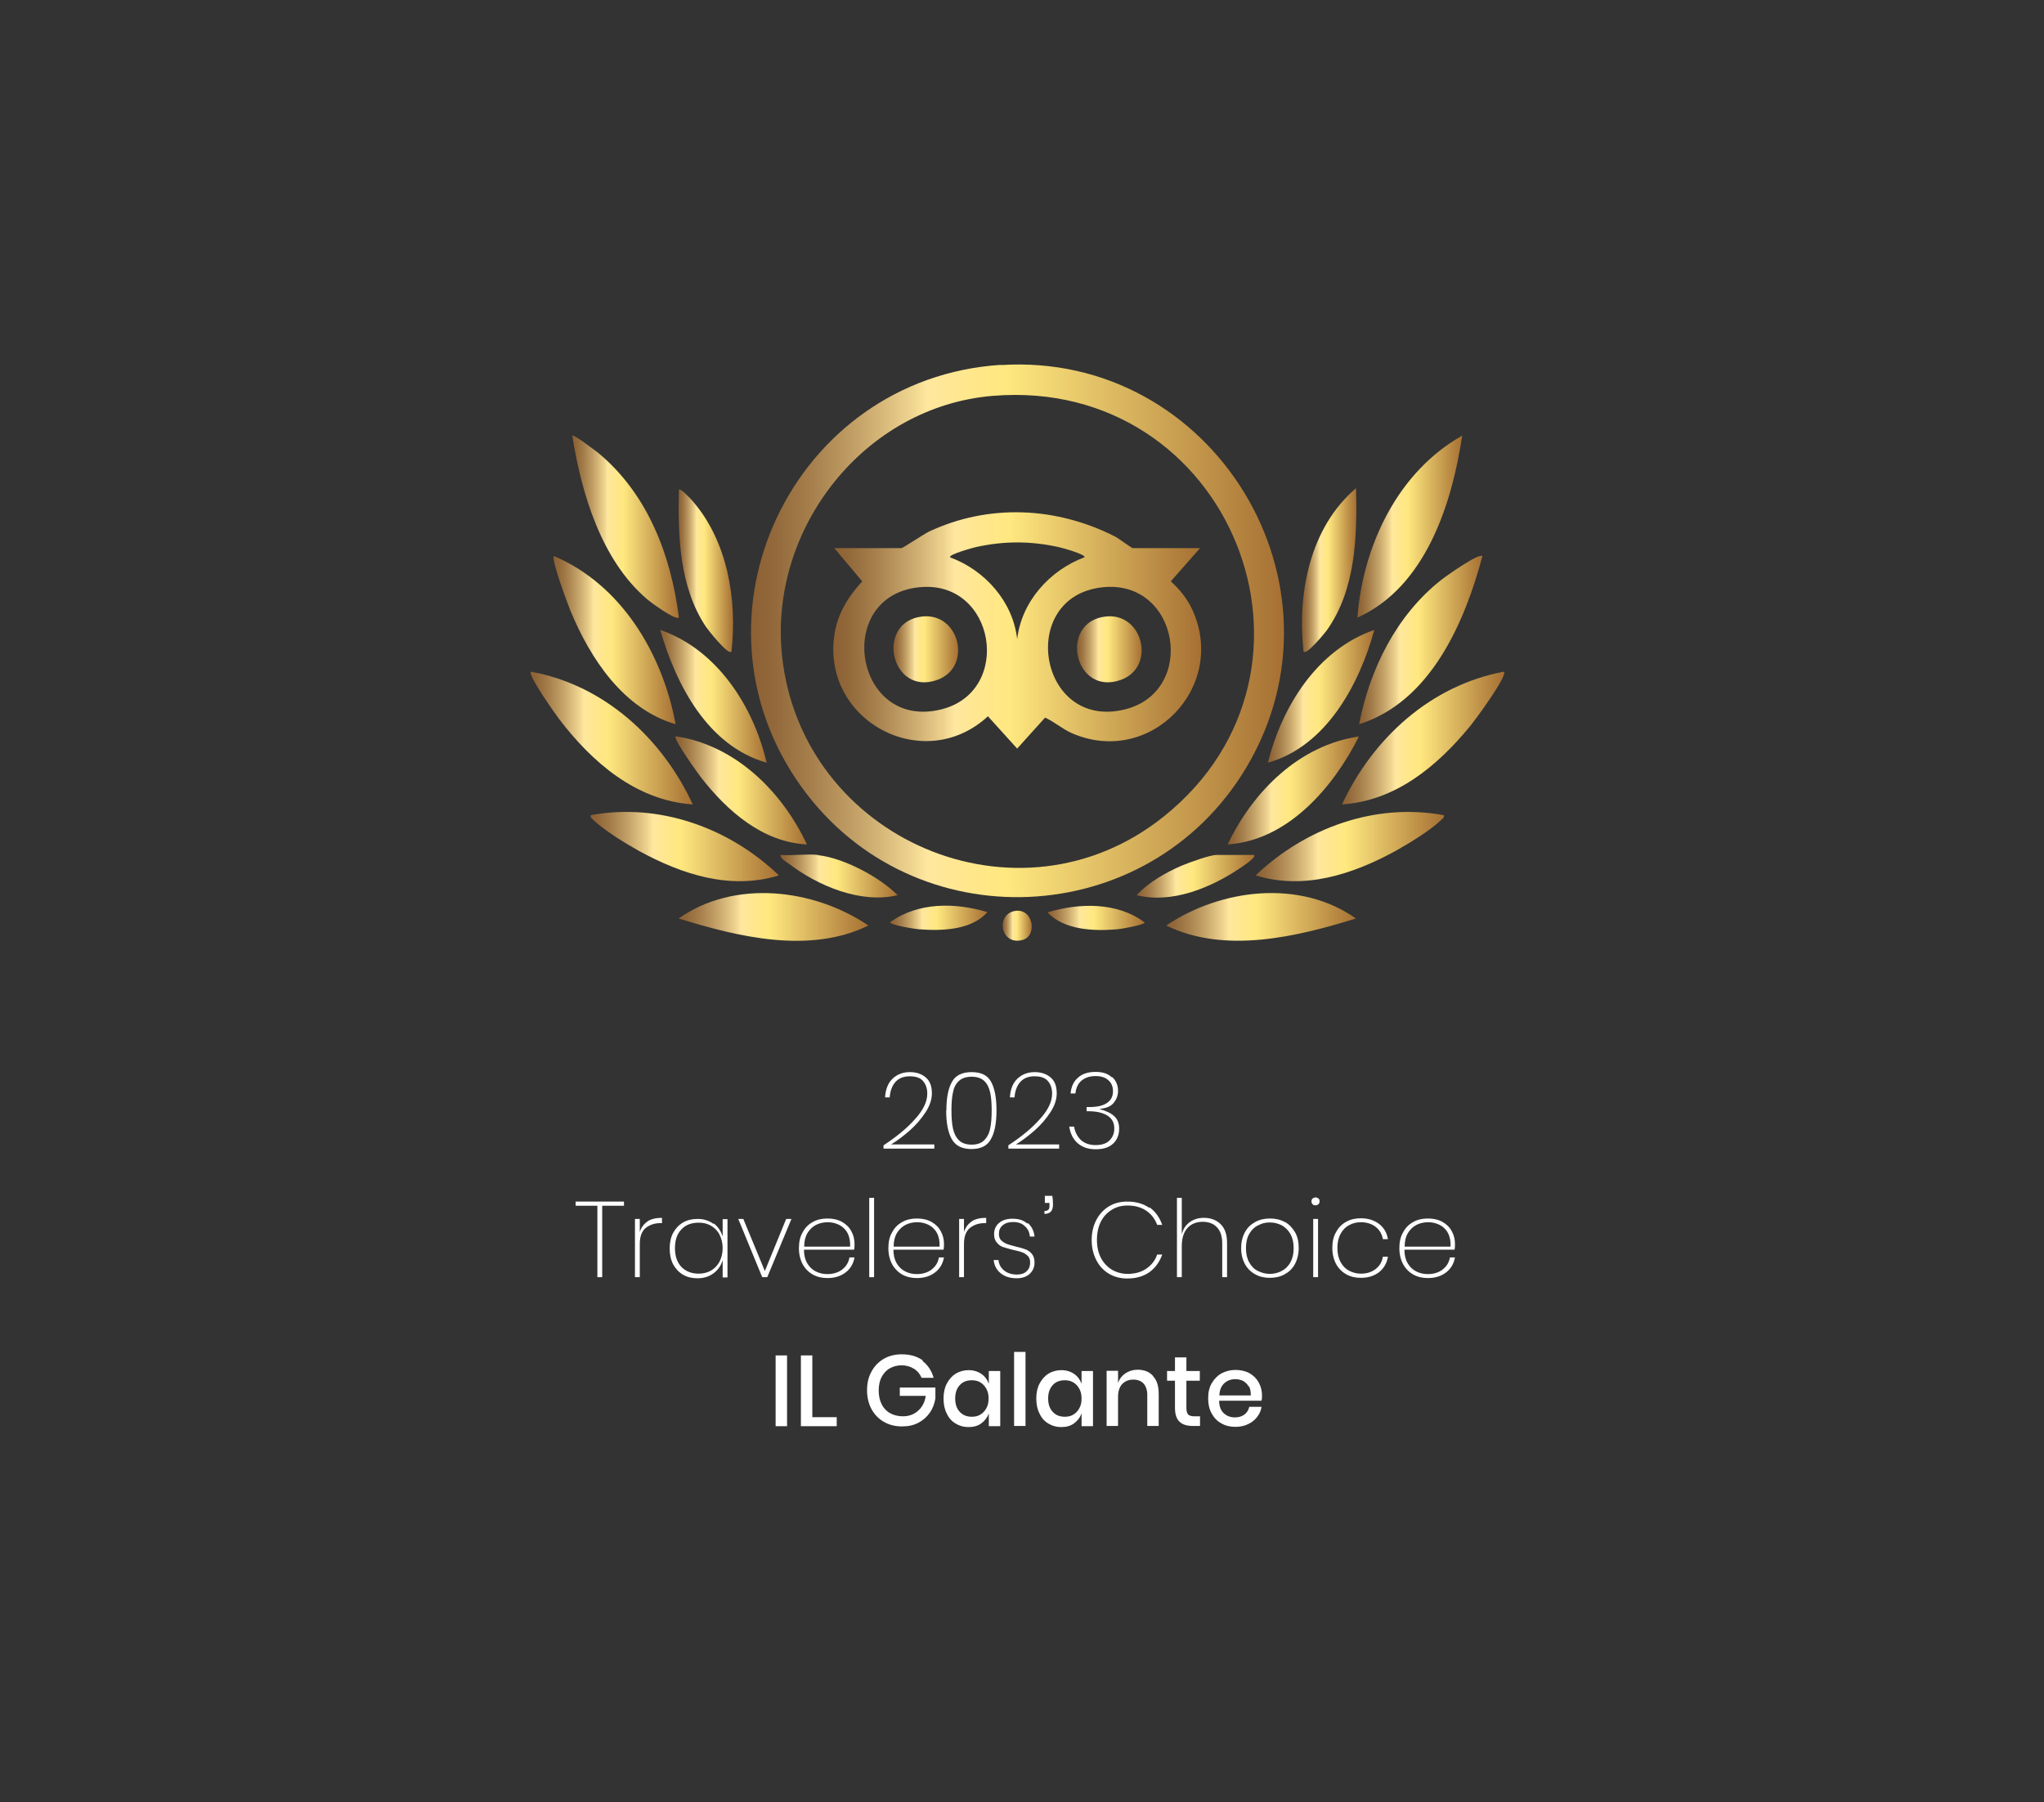<svg width="93" height="82" viewBox="0 0 93 82" fill="none" xmlns="http://www.w3.org/2000/svg">
<rect x="0" y="0" width="93" height="82" fill="#333333" stroke="none"/>
<path d="M45.54 16.61C55.2 15.99 61.68 26.59 56.7 34.93C52.25 42.38 41.55 42.86 36.47 35.81C30.89 28.06 36.06 17.21 45.54 16.6V16.61ZM45.18 18.01C39.33 18.49 34.98 24.04 35.58 29.82C36.45 38.18 46.33 42.46 52.95 37.15C61.32 30.45 55.98 17.13 45.18 18.01Z" fill="url(#paint0_linear_911_596)"/>
<path d="M61.06 36.6C62.46 33.59 65.1 31.18 68.43 30.56C68.59 30.77 67.12 32.76 66.88 33.05C65.39 34.86 63.5 36.44 61.06 36.6Z" fill="url(#paint1_linear_911_596)"/>
<path d="M67.45 25.3C66.64 28.34 65.08 31.93 61.84 32.95C62.32 30.44 63.54 27.99 65.57 26.39C65.81 26.2 67.27 25.16 67.46 25.3H67.45Z" fill="url(#paint2_linear_911_596)"/>
<path d="M31.51 36.6C28.94 36.42 26.94 34.68 25.45 32.73C25.26 32.48 24.02 30.73 24.15 30.56C27.48 31.16 30.13 33.59 31.52 36.6H31.51Z" fill="url(#paint3_linear_911_596)"/>
<path d="M30.74 32.95C28.37 32.26 26.86 29.97 25.96 27.8C25.83 27.48 25.07 25.45 25.2 25.3C28.28 26.6 30.15 29.76 30.74 32.95Z" fill="url(#paint4_linear_911_596)"/>
<path d="M30.88 28.1C30.72 28.22 29.62 27.42 29.44 27.26C27.36 25.49 26.45 22.44 26.04 19.82C26.1 19.75 27.09 20.51 27.2 20.59C29.46 22.45 30.53 25.25 30.89 28.1H30.88Z" fill="url(#paint5_linear_911_596)"/>
<path d="M61.76 28.1C62.01 24.82 63.6 21.47 66.53 19.82C66.06 22.94 64.86 26.71 61.76 28.1Z" fill="url(#paint6_linear_911_596)"/>
<path d="M35.44 39.83C33.23 40.51 31.02 39.78 29.08 38.72C28.47 38.38 27.48 37.78 26.99 37.3C26.92 37.23 26.86 37.21 26.88 37.09C30 36.51 33.19 37.67 35.44 39.83Z" fill="url(#paint7_linear_911_596)"/>
<path d="M65.69 37.09C65.72 37.21 65.65 37.23 65.58 37.3C65.09 37.78 64.1 38.38 63.49 38.72C61.55 39.78 59.33 40.51 57.13 39.83C59.38 37.68 62.57 36.51 65.69 37.09Z" fill="url(#paint8_linear_911_596)"/>
<path d="M61.69 41.79C58.99 42.63 55.72 43.41 53.06 42.11C55.54 40.44 59.15 39.99 61.69 41.79Z" fill="url(#paint9_linear_911_596)"/>
<path d="M30.88 41.79C33.41 40 37.03 40.43 39.51 42.11C36.85 43.42 33.58 42.63 30.88 41.79Z" fill="url(#paint10_linear_911_596)"/>
<path d="M34.88 34.7C32.2 33.94 30.76 31.16 30.04 28.66C32.62 29.55 34.28 32.12 34.88 34.7Z" fill="url(#paint11_linear_911_596)"/>
<path d="M62.53 28.66C61.85 31.14 60.34 33.96 57.69 34.7C58.33 32.13 59.94 29.56 62.53 28.66Z" fill="url(#paint12_linear_911_596)"/>
<path d="M61.83 33.51C60.68 35.8 58.61 38.24 55.86 38.42C56.99 36.03 59.11 33.9 61.83 33.51Z" fill="url(#paint13_linear_911_596)"/>
<path d="M36.71 38.42C34.7 38.32 33.09 36.9 31.91 35.39C31.77 35.21 30.62 33.62 30.74 33.5C33.46 33.9 35.58 36.01 36.71 38.41V38.42Z" fill="url(#paint14_linear_911_596)"/>
<path d="M59.31 29.65C59.02 26.99 59.59 24.01 61.7 22.21C61.75 24.42 61.69 26.83 60.36 28.69C60.28 28.8 59.45 29.81 59.32 29.65H59.31Z" fill="url(#paint15_linear_911_596)"/>
<path d="M33.27 29.65C33.13 29.82 32.2 28.64 32.12 28.52C30.91 26.71 30.84 24.39 30.89 22.28C30.96 22.2 31.42 22.69 31.49 22.77C33.1 24.6 33.55 27.28 33.28 29.65H33.27Z" fill="url(#paint16_linear_911_596)"/>
<path d="M57.06 38.91C57.17 39.01 56.51 39.44 56.42 39.5C55.1 40.39 53.32 41.13 51.72 40.73C52.24 40.15 53.07 39.68 53.78 39.38C54.09 39.25 55.05 38.9 55.34 38.9H57.06V38.91Z" fill="url(#paint17_linear_911_596)"/>
<path d="M37.23 38.91C38.39 39.04 40.02 39.9 40.84 40.73C39.18 41.13 37.22 40.31 35.91 39.31C35.77 39.21 35.51 39.08 35.51 38.9C36.06 38.94 36.69 38.84 37.23 38.9V38.91Z" fill="url(#paint18_linear_911_596)"/>
<path d="M47.66 41.51C49.1 41.08 50.83 41.03 52.08 41.97C52.08 42.08 51 42.27 50.85 42.28C49.8 42.37 48.42 42.33 47.66 41.51Z" fill="url(#paint19_linear_911_596)"/>
<path d="M44.92 41.51C44.18 42.33 42.84 42.36 41.8 42.28C41.64 42.27 40.5 42.09 40.5 41.96C41.77 41.04 43.47 41.06 44.92 41.5V41.51Z" fill="url(#paint20_linear_911_596)"/>
<path d="M46.16 41.45C47.01 41.29 47.21 42.56 46.55 42.76C45.52 43.06 45.29 41.62 46.16 41.45Z" fill="url(#paint21_linear_911_596)"/>
<path d="M54.6 24.94L53.27 26.45C53.67 26.81 54.01 27.23 54.24 27.72C55.88 31.25 52.33 34.93 48.75 33.35C48.31 33.15 47.97 32.84 47.55 32.65L46.28 34.06L44.95 32.59C42 35.31 37.3 32.75 37.98 28.78C38.14 27.86 38.62 27.12 39.23 26.45L37.96 24.94H41.01C41.08 24.94 42.03 24.3 42.28 24.18C45.01 22.91 48.07 23.06 50.73 24.41C50.89 24.49 51.49 24.94 51.54 24.94H54.59H54.6ZM49.34 25.36C49.44 25.23 48.27 24.91 48.16 24.89C46.88 24.61 45.68 24.61 44.41 24.89C44.31 24.91 43.13 25.23 43.23 25.36C44.81 25.94 46.09 27.37 46.28 29.08C46.48 27.37 47.76 25.95 49.33 25.36H49.34ZM41.81 26.72C37.9 27.13 38.88 33.24 42.81 32.28C46.12 31.48 45.3 26.35 41.81 26.72ZM50.17 26.72C46.26 27.13 47.24 33.24 51.17 32.28C54.49 31.47 53.66 26.35 50.17 26.72Z" fill="url(#paint22_linear_911_596)"/>
<path d="M50.31 28.05C52.01 27.86 52.61 30.34 51.01 30.93C48.87 31.71 48.15 28.29 50.31 28.05Z" fill="url(#paint23_linear_911_596)"/>
<path d="M41.96 28.05C43.66 27.86 44.26 30.34 42.66 30.93C40.52 31.71 39.8 28.29 41.96 28.05Z" fill="url(#paint24_linear_911_596)"/>
<path d="M41.65 50.9C42.01 50.5 42.19 50.12 42.19 49.76C42.19 49.53 42.13 49.34 42 49.19C41.88 49.04 41.67 48.97 41.39 48.97C41.11 48.97 40.89 49.06 40.74 49.23C40.59 49.4 40.5 49.64 40.48 49.93H40.27C40.29 49.57 40.4 49.28 40.61 49.08C40.82 48.88 41.08 48.78 41.4 48.78C41.69 48.78 41.93 48.86 42.12 49.02C42.31 49.18 42.4 49.42 42.4 49.75C42.4 50.03 42.3 50.32 42.11 50.61C41.92 50.9 41.68 51.18 41.4 51.43C41.11 51.68 40.83 51.9 40.54 52.07H42.51V52.26H40.2V52.11C40.81 51.71 41.29 51.31 41.64 50.91L41.65 50.9Z" fill="white"/>
<path d="M43.06 50.52C43.06 49.96 43.14 49.53 43.31 49.23C43.47 48.93 43.77 48.78 44.21 48.78C44.65 48.78 44.94 48.93 45.1 49.23C45.26 49.53 45.34 49.96 45.34 50.52C45.34 51.08 45.26 51.52 45.09 51.82C44.93 52.13 44.63 52.28 44.2 52.28C43.77 52.28 43.47 52.13 43.3 51.82C43.13 51.51 43.05 51.08 43.05 50.52H43.06ZM45.12 50.52C45.12 50.19 45.1 49.92 45.05 49.7C45 49.48 44.91 49.3 44.78 49.18C44.64 49.05 44.45 48.99 44.21 48.99C43.97 48.99 43.77 49.05 43.63 49.18C43.49 49.31 43.4 49.48 43.36 49.7C43.31 49.92 43.29 50.2 43.29 50.52C43.29 50.84 43.31 51.12 43.36 51.35C43.41 51.58 43.5 51.75 43.63 51.88C43.76 52.01 43.96 52.08 44.21 52.08C44.46 52.08 44.65 52.01 44.78 51.88C44.91 51.75 45.01 51.57 45.05 51.35C45.1 51.13 45.12 50.85 45.12 50.52Z" fill="white"/>
<path d="M47.33 50.9C47.69 50.5 47.87 50.12 47.87 49.76C47.87 49.53 47.81 49.34 47.68 49.19C47.56 49.04 47.35 48.97 47.07 48.97C46.79 48.97 46.57 49.06 46.42 49.23C46.27 49.4 46.18 49.64 46.16 49.93H45.95C45.97 49.57 46.08 49.28 46.29 49.08C46.5 48.88 46.76 48.78 47.08 48.78C47.37 48.78 47.61 48.86 47.8 49.02C47.99 49.18 48.08 49.42 48.08 49.75C48.08 50.03 47.98 50.32 47.79 50.61C47.6 50.9 47.36 51.18 47.08 51.43C46.79 51.68 46.51 51.9 46.22 52.07H48.19V52.26H45.88V52.11C46.49 51.71 46.97 51.31 47.32 50.91L47.33 50.9Z" fill="white"/>
<path d="M50.61 49.01C50.78 49.17 50.87 49.38 50.87 49.63C50.87 49.84 50.8 50.02 50.67 50.18C50.54 50.34 50.34 50.42 50.05 50.45V50.47C50.32 50.54 50.54 50.64 50.69 50.78C50.85 50.92 50.92 51.11 50.92 51.36C50.92 51.63 50.83 51.86 50.65 52.03C50.47 52.2 50.21 52.29 49.86 52.29C49.51 52.29 49.25 52.2 49.04 52.02C48.83 51.84 48.7 51.59 48.65 51.26H48.87C48.91 51.51 49.02 51.71 49.18 51.87C49.35 52.02 49.57 52.1 49.85 52.1C50.13 52.1 50.34 52.03 50.48 51.89C50.62 51.75 50.7 51.57 50.7 51.35C50.7 51.09 50.6 50.89 50.39 50.76C50.18 50.63 49.9 50.56 49.53 50.56H49.44V50.37H49.54C49.92 50.37 50.19 50.31 50.37 50.18C50.55 50.06 50.64 49.88 50.64 49.65C50.64 49.44 50.57 49.27 50.43 49.15C50.29 49.02 50.1 48.96 49.85 48.96C49.6 48.96 49.4 49.02 49.23 49.15C49.06 49.28 48.96 49.48 48.93 49.75H48.71C48.74 49.44 48.85 49.2 49.05 49.03C49.25 48.85 49.52 48.77 49.85 48.77C50.17 48.77 50.41 48.85 50.58 49.01H50.61Z" fill="white"/>
<path d="M28.39 54.67V54.86H27.4V58.11H27.18V54.86H26.19V54.67H28.39Z" fill="white"/>
<path d="M29.46 55.57C29.63 55.46 29.85 55.41 30.12 55.41V55.65H30.05C29.78 55.65 29.56 55.73 29.38 55.87C29.2 56.02 29.11 56.26 29.11 56.6V58.11H28.89V55.46H29.11V56.05C29.18 55.84 29.3 55.68 29.47 55.57H29.46Z" fill="white"/>
<path d="M32.47 55.66C32.67 55.81 32.8 56.01 32.88 56.26V55.47H33.1V58.12H32.88V57.33C32.81 57.58 32.67 57.78 32.47 57.93C32.27 58.08 32.03 58.16 31.74 58.16C31.49 58.16 31.27 58.11 31.08 58C30.89 57.89 30.74 57.73 30.63 57.53C30.52 57.32 30.47 57.08 30.47 56.81C30.47 56.54 30.52 56.29 30.63 56.09C30.74 55.89 30.89 55.73 31.08 55.62C31.27 55.51 31.49 55.46 31.74 55.46C32.03 55.46 32.27 55.54 32.47 55.69V55.66ZM31 55.94C30.8 56.15 30.71 56.43 30.71 56.79C30.71 57.15 30.81 57.44 31 57.64C31.19 57.84 31.46 57.95 31.79 57.95C32 57.95 32.19 57.9 32.35 57.81C32.52 57.71 32.64 57.58 32.74 57.4C32.83 57.22 32.88 57.02 32.88 56.79C32.88 56.56 32.83 56.36 32.74 56.18C32.65 56 32.52 55.87 32.35 55.77C32.18 55.67 32 55.63 31.79 55.63C31.46 55.63 31.19 55.73 31 55.94Z" fill="white"/>
<path d="M34.8 57.83L35.77 55.46H36.01L34.91 58.11H34.68L33.59 55.46H33.82L34.8 57.83Z" fill="white"/>
<path d="M38.32 57.76C38.5 57.62 38.61 57.44 38.65 57.21H38.88C38.83 57.49 38.7 57.72 38.48 57.89C38.26 58.06 37.99 58.15 37.65 58.15C37.4 58.15 37.18 58.1 36.98 57.99C36.79 57.88 36.63 57.72 36.52 57.52C36.41 57.31 36.35 57.07 36.35 56.79C36.35 56.51 36.4 56.27 36.52 56.07C36.63 55.86 36.78 55.71 36.98 55.6C37.17 55.49 37.4 55.44 37.65 55.44C37.9 55.44 38.13 55.49 38.32 55.6C38.51 55.71 38.65 55.85 38.74 56.03C38.84 56.21 38.88 56.4 38.88 56.6C38.88 56.68 38.88 56.77 38.86 56.86H36.58C36.58 57.11 36.63 57.31 36.73 57.48C36.83 57.65 36.96 57.77 37.12 57.85C37.28 57.93 37.45 57.97 37.64 57.97C37.91 57.97 38.13 57.9 38.31 57.77L38.32 57.76ZM37.13 55.73C36.97 55.81 36.84 55.94 36.74 56.1C36.64 56.27 36.59 56.47 36.59 56.72H38.68C38.69 56.48 38.65 56.27 38.56 56.1C38.47 55.93 38.34 55.81 38.18 55.73C38.02 55.65 37.85 55.61 37.66 55.61C37.47 55.61 37.29 55.65 37.13 55.73Z" fill="white"/>
<path d="M39.77 54.5V58.11H39.55V54.5H39.77Z" fill="white"/>
<path d="M42.39 57.76C42.57 57.62 42.68 57.44 42.72 57.21H42.95C42.9 57.49 42.77 57.72 42.55 57.89C42.33 58.06 42.06 58.15 41.72 58.15C41.47 58.15 41.25 58.1 41.05 57.99C40.86 57.88 40.7 57.72 40.59 57.52C40.48 57.31 40.42 57.07 40.42 56.79C40.42 56.51 40.47 56.27 40.59 56.07C40.7 55.86 40.85 55.71 41.05 55.6C41.24 55.49 41.47 55.44 41.72 55.44C41.97 55.44 42.2 55.49 42.39 55.6C42.58 55.71 42.72 55.85 42.81 56.03C42.91 56.21 42.95 56.4 42.95 56.6C42.95 56.68 42.95 56.77 42.93 56.86H40.65C40.65 57.11 40.7 57.31 40.8 57.48C40.9 57.65 41.03 57.77 41.19 57.85C41.35 57.93 41.52 57.97 41.71 57.97C41.98 57.97 42.2 57.9 42.38 57.77L42.39 57.76ZM41.2 55.73C41.04 55.81 40.91 55.94 40.81 56.1C40.71 56.27 40.66 56.47 40.66 56.72H42.75C42.76 56.48 42.72 56.27 42.63 56.1C42.54 55.93 42.41 55.81 42.25 55.73C42.09 55.65 41.92 55.61 41.73 55.61C41.54 55.61 41.36 55.65 41.2 55.73Z" fill="white"/>
<path d="M44.21 55.57C44.38 55.46 44.6 55.41 44.87 55.41V55.65H44.8C44.53 55.65 44.31 55.73 44.13 55.87C43.95 56.02 43.86 56.26 43.86 56.6V58.11H43.64V55.46H43.86V56.05C43.93 55.84 44.05 55.68 44.22 55.57H44.21Z" fill="white"/>
<path d="M46.77 55.65C46.94 55.8 47.04 56 47.07 56.26H46.86C46.84 56.07 46.77 55.91 46.63 55.79C46.5 55.66 46.32 55.6 46.09 55.6C45.89 55.6 45.74 55.65 45.62 55.75C45.5 55.85 45.45 55.98 45.45 56.14C45.45 56.26 45.48 56.36 45.55 56.43C45.62 56.5 45.7 56.55 45.79 56.59C45.88 56.63 46.02 56.66 46.19 56.71C46.38 56.75 46.54 56.8 46.65 56.84C46.77 56.88 46.87 56.96 46.95 57.05C47.03 57.15 47.07 57.28 47.07 57.45C47.07 57.66 46.99 57.83 46.85 57.96C46.71 58.09 46.5 58.16 46.26 58.16C45.97 58.16 45.73 58.09 45.54 57.94C45.35 57.79 45.24 57.59 45.21 57.33H45.43C45.45 57.52 45.53 57.68 45.68 57.8C45.82 57.92 46.02 57.99 46.27 57.99C46.46 57.99 46.61 57.94 46.71 57.84C46.82 57.74 46.87 57.61 46.87 57.45C46.87 57.32 46.84 57.22 46.77 57.15C46.7 57.08 46.62 57.02 46.51 56.98C46.41 56.94 46.27 56.91 46.1 56.87C45.91 56.82 45.76 56.78 45.64 56.74C45.52 56.7 45.43 56.63 45.35 56.53C45.27 56.44 45.23 56.31 45.23 56.15C45.23 55.94 45.31 55.76 45.46 55.64C45.61 55.51 45.82 55.45 46.07 55.45C46.35 55.45 46.57 55.52 46.74 55.67L46.77 55.65Z" fill="white"/>
<path d="M47.91 54.79C47.91 54.95 47.88 55.06 47.81 55.13C47.74 55.2 47.65 55.23 47.52 55.23V55.1C47.6 55.1 47.66 55.08 47.7 55.04C47.74 55 47.75 54.94 47.75 54.86V54.73H47.54V54.41H47.88C47.9 54.53 47.91 54.66 47.91 54.79Z" fill="white"/>
<path d="M52.3 54.93C52.57 55.12 52.76 55.39 52.88 55.73H52.65C52.55 55.46 52.39 55.25 52.16 55.09C51.93 54.93 51.64 54.85 51.3 54.85C51.04 54.85 50.8 54.91 50.59 55.04C50.38 55.17 50.21 55.34 50.09 55.58C49.97 55.82 49.91 56.09 49.91 56.41C49.91 56.73 49.97 57 50.09 57.23C50.21 57.46 50.38 57.64 50.59 57.77C50.8 57.89 51.04 57.96 51.3 57.96C51.64 57.96 51.93 57.88 52.16 57.72C52.39 57.56 52.56 57.35 52.65 57.08H52.88C52.76 57.42 52.57 57.68 52.3 57.88C52.03 58.07 51.7 58.17 51.29 58.17C50.98 58.17 50.7 58.1 50.45 57.95C50.2 57.8 50.01 57.59 49.88 57.33C49.74 57.06 49.67 56.76 49.67 56.42C49.67 56.08 49.74 55.78 49.88 55.51C50.02 55.24 50.21 55.04 50.45 54.89C50.7 54.74 50.97 54.67 51.29 54.67C51.69 54.67 52.03 54.77 52.3 54.96V54.93Z" fill="white"/>
<path d="M55.54 55.7C55.74 55.9 55.83 56.18 55.83 56.56V58.11H55.61V56.57C55.61 56.25 55.53 56.01 55.37 55.84C55.21 55.67 54.99 55.59 54.72 55.59C54.45 55.59 54.2 55.68 54.03 55.87C53.86 56.06 53.77 56.33 53.77 56.7V58.11H53.55V54.5H53.77V56.16C53.83 55.91 53.96 55.73 54.14 55.6C54.32 55.47 54.54 55.41 54.78 55.41C55.09 55.41 55.35 55.51 55.54 55.7Z" fill="white"/>
<path d="M58.45 55.59C58.65 55.7 58.8 55.86 58.92 56.06C59.04 56.26 59.09 56.51 59.09 56.78C59.09 57.05 59.03 57.3 58.92 57.51C58.81 57.72 58.65 57.87 58.45 57.98C58.25 58.09 58.03 58.14 57.78 58.14C57.53 58.14 57.31 58.09 57.11 57.98C56.91 57.87 56.75 57.71 56.64 57.51C56.53 57.3 56.47 57.06 56.47 56.79C56.47 56.52 56.53 56.27 56.64 56.07C56.75 55.86 56.91 55.71 57.11 55.6C57.31 55.49 57.53 55.44 57.78 55.44C58.03 55.44 58.26 55.49 58.45 55.6V55.59ZM57.24 55.75C57.08 55.83 56.94 55.96 56.84 56.14C56.74 56.31 56.69 56.53 56.69 56.79C56.69 57.05 56.74 57.26 56.84 57.44C56.94 57.62 57.07 57.75 57.24 57.83C57.4 57.91 57.58 57.96 57.77 57.96C57.96 57.96 58.14 57.92 58.31 57.83C58.47 57.75 58.61 57.62 58.71 57.44C58.81 57.26 58.86 57.05 58.86 56.79C58.86 56.53 58.81 56.32 58.71 56.14C58.61 55.97 58.48 55.84 58.32 55.75C58.15 55.67 57.98 55.62 57.78 55.62C57.58 55.62 57.41 55.66 57.25 55.75H57.24Z" fill="white"/>
<path d="M59.72 54.53C59.72 54.53 59.8 54.48 59.85 54.48C59.9 54.48 59.95 54.5 59.99 54.53C60.03 54.56 60.04 54.61 60.04 54.66C60.04 54.71 60.02 54.76 59.99 54.79C59.95 54.82 59.91 54.84 59.85 54.84C59.79 54.84 59.75 54.82 59.72 54.79C59.69 54.76 59.67 54.71 59.67 54.66C59.67 54.61 59.69 54.56 59.72 54.53ZM59.97 55.46V58.11H59.75V55.46H59.97Z" fill="white"/>
<path d="M62.75 55.69C62.97 55.86 63.1 56.09 63.15 56.38H62.92C62.88 56.15 62.77 55.96 62.59 55.82C62.41 55.68 62.18 55.61 61.92 55.61C61.73 55.61 61.55 55.65 61.39 55.74C61.23 55.82 61.1 55.95 61 56.13C60.9 56.31 60.85 56.52 60.85 56.78C60.85 57.04 60.9 57.25 61 57.43C61.1 57.61 61.23 57.74 61.39 57.82C61.55 57.9 61.72 57.95 61.92 57.95C62.19 57.95 62.41 57.88 62.59 57.74C62.77 57.6 62.88 57.42 62.92 57.18H63.15C63.1 57.47 62.97 57.7 62.75 57.88C62.53 58.05 62.25 58.14 61.92 58.14C61.67 58.14 61.45 58.09 61.25 57.98C61.06 57.87 60.9 57.71 60.79 57.51C60.68 57.3 60.62 57.06 60.62 56.78C60.62 56.5 60.67 56.26 60.79 56.06C60.9 55.85 61.05 55.7 61.25 55.59C61.44 55.48 61.67 55.43 61.92 55.43C62.25 55.43 62.53 55.52 62.75 55.69Z" fill="white"/>
<path d="M65.64 57.76C65.82 57.62 65.93 57.44 65.97 57.21H66.2C66.15 57.49 66.02 57.72 65.8 57.89C65.58 58.06 65.31 58.15 64.97 58.15C64.72 58.15 64.5 58.1 64.3 57.99C64.11 57.88 63.95 57.72 63.84 57.52C63.73 57.31 63.67 57.07 63.67 56.79C63.67 56.51 63.72 56.27 63.84 56.07C63.95 55.86 64.1 55.71 64.3 55.6C64.49 55.49 64.72 55.44 64.97 55.44C65.22 55.44 65.45 55.49 65.64 55.6C65.83 55.71 65.97 55.85 66.06 56.03C66.16 56.21 66.2 56.4 66.2 56.6C66.2 56.68 66.2 56.77 66.18 56.86H63.9C63.9 57.11 63.95 57.31 64.05 57.48C64.15 57.65 64.28 57.77 64.44 57.85C64.6 57.93 64.77 57.97 64.96 57.97C65.23 57.97 65.45 57.9 65.63 57.77L65.64 57.76ZM64.45 55.73C64.29 55.81 64.16 55.94 64.06 56.1C63.96 56.27 63.91 56.47 63.91 56.72H66C66.01 56.48 65.97 56.27 65.88 56.1C65.79 55.93 65.66 55.81 65.5 55.73C65.34 55.65 65.17 55.61 64.98 55.61C64.79 55.61 64.61 55.65 64.45 55.73Z" fill="white"/>
<path d="M35.81 61.67V64.89H35.29V61.67H35.81Z" fill="white"/>
<path d="M36.96 64.48H38.07V64.89H36.44V61.67H36.96V64.48Z" fill="white"/>
<path d="M41.97 61.92C42.22 62.11 42.39 62.37 42.48 62.69H41.93C41.86 62.52 41.75 62.38 41.59 62.28C41.43 62.18 41.24 62.12 41.02 62.12C40.82 62.12 40.64 62.17 40.48 62.26C40.32 62.35 40.2 62.49 40.11 62.66C40.02 62.83 39.98 63.04 39.98 63.27C39.98 63.52 40.03 63.73 40.12 63.9C40.21 64.08 40.34 64.21 40.5 64.3C40.67 64.39 40.86 64.44 41.08 64.44C41.35 64.44 41.58 64.36 41.77 64.19C41.96 64.02 42.08 63.8 42.12 63.51H40.94V63.13H42.56V63.63C42.52 63.87 42.44 64.08 42.31 64.27C42.18 64.46 42 64.62 41.79 64.73C41.57 64.85 41.32 64.9 41.04 64.9C40.73 64.9 40.45 64.83 40.21 64.69C39.97 64.55 39.79 64.36 39.65 64.11C39.52 63.86 39.45 63.58 39.45 63.26C39.45 62.94 39.51 62.66 39.65 62.41C39.78 62.16 39.97 61.97 40.2 61.83C40.44 61.69 40.71 61.62 41.03 61.62C41.41 61.62 41.73 61.71 41.99 61.9L41.97 61.92Z" fill="white"/>
<path d="M44.65 62.51C44.81 62.62 44.92 62.77 44.99 62.96V62.38H45.51V64.89H44.99V64.31C44.92 64.5 44.81 64.64 44.65 64.76C44.49 64.88 44.29 64.93 44.07 64.93C43.85 64.93 43.66 64.88 43.48 64.77C43.31 64.67 43.17 64.52 43.08 64.32C42.98 64.13 42.93 63.9 42.93 63.63C42.93 63.36 42.98 63.14 43.08 62.95C43.18 62.76 43.31 62.61 43.48 62.5C43.65 62.4 43.85 62.34 44.07 62.34C44.29 62.34 44.49 62.4 44.65 62.51ZM43.67 63.02C43.53 63.17 43.46 63.37 43.46 63.63C43.46 63.89 43.53 64.09 43.67 64.24C43.81 64.39 43.99 64.46 44.22 64.46C44.37 64.46 44.5 64.43 44.61 64.36C44.72 64.29 44.82 64.19 44.88 64.07C44.95 63.95 44.98 63.8 44.98 63.63C44.98 63.46 44.95 63.32 44.88 63.19C44.81 63.06 44.72 62.97 44.61 62.9C44.5 62.83 44.36 62.8 44.22 62.8C43.99 62.8 43.8 62.87 43.67 63.02Z" fill="white"/>
<path d="M46.66 61.51V64.88H46.14V61.51H46.66Z" fill="white"/>
<path d="M48.87 62.51C49.03 62.62 49.14 62.77 49.21 62.96V62.38H49.73V64.89H49.21V64.31C49.14 64.5 49.03 64.64 48.87 64.76C48.71 64.88 48.51 64.93 48.29 64.93C48.07 64.93 47.88 64.88 47.7 64.77C47.53 64.67 47.39 64.52 47.3 64.32C47.2 64.13 47.15 63.9 47.15 63.63C47.15 63.36 47.2 63.14 47.3 62.95C47.4 62.76 47.53 62.61 47.7 62.5C47.87 62.4 48.07 62.34 48.29 62.34C48.51 62.34 48.71 62.4 48.87 62.51ZM47.9 63.02C47.76 63.17 47.69 63.37 47.69 63.63C47.69 63.89 47.76 64.09 47.9 64.24C48.04 64.39 48.22 64.46 48.45 64.46C48.6 64.46 48.73 64.43 48.84 64.36C48.95 64.29 49.05 64.19 49.11 64.07C49.18 63.95 49.21 63.8 49.21 63.63C49.21 63.46 49.18 63.32 49.11 63.19C49.04 63.06 48.95 62.97 48.84 62.9C48.73 62.83 48.59 62.8 48.45 62.8C48.22 62.8 48.03 62.87 47.9 63.02Z" fill="white"/>
<path d="M52.46 62.61C52.64 62.8 52.72 63.07 52.72 63.42V64.88H52.2V63.47C52.2 63.25 52.14 63.07 52.03 62.95C51.92 62.83 51.76 62.77 51.56 62.77C51.36 62.77 51.19 62.84 51.06 62.97C50.94 63.1 50.87 63.3 50.87 63.55V64.88H50.35V62.37H50.87V62.92C50.94 62.73 51.05 62.59 51.21 62.48C51.37 62.38 51.55 62.32 51.76 62.32C52.05 62.32 52.29 62.41 52.46 62.6V62.61Z" fill="white"/>
<path d="M54.6 64.43V64.88H54.28C54.01 64.88 53.81 64.82 53.67 64.69C53.53 64.56 53.46 64.35 53.46 64.05V62.82H53.1V62.38H53.46V61.76H53.98V62.38H54.59V62.82H53.98V64.06C53.98 64.2 54.01 64.3 54.06 64.36C54.11 64.41 54.21 64.44 54.34 64.44H54.59L54.6 64.43Z" fill="white"/>
<path d="M57.4 63.73H55.47C55.47 63.99 55.55 64.18 55.68 64.3C55.81 64.42 55.98 64.49 56.18 64.49C56.35 64.49 56.5 64.45 56.62 64.36C56.74 64.27 56.81 64.15 56.84 64.01H57.4C57.37 64.19 57.3 64.34 57.19 64.48C57.08 64.62 56.95 64.72 56.78 64.8C56.61 64.88 56.42 64.92 56.21 64.92C55.97 64.92 55.75 64.87 55.57 64.76C55.38 64.66 55.24 64.51 55.13 64.31C55.02 64.12 54.97 63.89 54.97 63.62C54.97 63.35 55.02 63.13 55.13 62.94C55.24 62.75 55.38 62.6 55.57 62.49C55.76 62.39 55.97 62.33 56.21 62.33C56.45 62.33 56.67 62.38 56.85 62.48C57.03 62.58 57.17 62.72 57.27 62.9C57.37 63.08 57.42 63.28 57.42 63.49C57.42 63.57 57.42 63.65 57.4 63.71V63.73ZM56.81 63.08C56.75 62.97 56.66 62.89 56.56 62.83C56.45 62.78 56.33 62.75 56.21 62.75C56.01 62.75 55.84 62.81 55.7 62.94C55.56 63.07 55.49 63.25 55.48 63.49H56.91C56.91 63.33 56.89 63.19 56.83 63.08H56.81Z" fill="white"/>
<defs>
<linearGradient id="paint0_linear_911_596" x1="34.17" y1="28.7" x2="58.42" y2="28.7" gradientUnits="userSpaceOnUse">
<stop stop-color="#8C6034"/>
<stop offset="0.04" stop-color="#92683A"/>
<stop offset="0.11" stop-color="#A57E4B"/>
<stop offset="0.2" stop-color="#C4A268"/>
<stop offset="0.3" stop-color="#EED38F"/>
<stop offset="0.33" stop-color="#FFE79F"/>
<stop offset="0.4" stop-color="#FFE78E"/>
<stop offset="0.48" stop-color="#FFE87F"/>
<stop offset="1" stop-color="#A67033"/>
</linearGradient>
<linearGradient id="paint1_linear_911_596" x1="61.06" y1="33.58" x2="68.44" y2="33.58" gradientUnits="userSpaceOnUse">
<stop stop-color="#8C6034"/>
<stop offset="0.04" stop-color="#92683A"/>
<stop offset="0.11" stop-color="#A57E4B"/>
<stop offset="0.2" stop-color="#C4A268"/>
<stop offset="0.3" stop-color="#EED38F"/>
<stop offset="0.33" stop-color="#FFE79F"/>
<stop offset="0.4" stop-color="#FFE78E"/>
<stop offset="0.48" stop-color="#FFE87F"/>
<stop offset="1" stop-color="#A67033"/>
</linearGradient>
<linearGradient id="paint2_linear_911_596" x1="61.83" y1="29.11" x2="67.45" y2="29.11" gradientUnits="userSpaceOnUse">
<stop stop-color="#8C6034"/>
<stop offset="0.04" stop-color="#92683A"/>
<stop offset="0.11" stop-color="#A57E4B"/>
<stop offset="0.2" stop-color="#C4A268"/>
<stop offset="0.3" stop-color="#EED38F"/>
<stop offset="0.33" stop-color="#FFE79F"/>
<stop offset="0.4" stop-color="#FFE78E"/>
<stop offset="0.48" stop-color="#FFE87F"/>
<stop offset="1" stop-color="#A67033"/>
</linearGradient>
<linearGradient id="paint3_linear_911_596" x1="24.13" y1="33.58" x2="31.51" y2="33.58" gradientUnits="userSpaceOnUse">
<stop stop-color="#8C6034"/>
<stop offset="0.04" stop-color="#92683A"/>
<stop offset="0.11" stop-color="#A57E4B"/>
<stop offset="0.2" stop-color="#C4A268"/>
<stop offset="0.3" stop-color="#EED38F"/>
<stop offset="0.33" stop-color="#FFE79F"/>
<stop offset="0.4" stop-color="#FFE78E"/>
<stop offset="0.48" stop-color="#FFE87F"/>
<stop offset="1" stop-color="#A67033"/>
</linearGradient>
<linearGradient id="paint4_linear_911_596" x1="25.18" y1="29.12" x2="30.74" y2="29.12" gradientUnits="userSpaceOnUse">
<stop stop-color="#8C6034"/>
<stop offset="0.04" stop-color="#92683A"/>
<stop offset="0.11" stop-color="#A57E4B"/>
<stop offset="0.2" stop-color="#C4A268"/>
<stop offset="0.3" stop-color="#EED38F"/>
<stop offset="0.33" stop-color="#FFE79F"/>
<stop offset="0.4" stop-color="#FFE78E"/>
<stop offset="0.48" stop-color="#FFE87F"/>
<stop offset="1" stop-color="#A67033"/>
</linearGradient>
<linearGradient id="paint5_linear_911_596" x1="26.04" y1="23.96" x2="30.88" y2="23.96" gradientUnits="userSpaceOnUse">
<stop stop-color="#8C6034"/>
<stop offset="0.04" stop-color="#92683A"/>
<stop offset="0.11" stop-color="#A57E4B"/>
<stop offset="0.2" stop-color="#C4A268"/>
<stop offset="0.3" stop-color="#EED38F"/>
<stop offset="0.33" stop-color="#FFE79F"/>
<stop offset="0.4" stop-color="#FFE78E"/>
<stop offset="0.48" stop-color="#FFE87F"/>
<stop offset="1" stop-color="#A67033"/>
</linearGradient>
<linearGradient id="paint6_linear_911_596" x1="61.76" y1="23.96" x2="66.53" y2="23.96" gradientUnits="userSpaceOnUse">
<stop stop-color="#8C6034"/>
<stop offset="0.04" stop-color="#92683A"/>
<stop offset="0.11" stop-color="#A57E4B"/>
<stop offset="0.2" stop-color="#C4A268"/>
<stop offset="0.3" stop-color="#EED38F"/>
<stop offset="0.33" stop-color="#FFE79F"/>
<stop offset="0.4" stop-color="#FFE78E"/>
<stop offset="0.48" stop-color="#FFE87F"/>
<stop offset="1" stop-color="#A67033"/>
</linearGradient>
<linearGradient id="paint7_linear_911_596" x1="26.87" y1="38.52" x2="35.44" y2="38.52" gradientUnits="userSpaceOnUse">
<stop stop-color="#8C6034"/>
<stop offset="0.04" stop-color="#92683A"/>
<stop offset="0.11" stop-color="#A57E4B"/>
<stop offset="0.2" stop-color="#C4A268"/>
<stop offset="0.3" stop-color="#EED38F"/>
<stop offset="0.33" stop-color="#FFE79F"/>
<stop offset="0.4" stop-color="#FFE78E"/>
<stop offset="0.48" stop-color="#FFE87F"/>
<stop offset="1" stop-color="#A67033"/>
</linearGradient>
<linearGradient id="paint8_linear_911_596" x1="57.13" y1="38.52" x2="65.7" y2="38.52" gradientUnits="userSpaceOnUse">
<stop stop-color="#8C6034"/>
<stop offset="0.04" stop-color="#92683A"/>
<stop offset="0.11" stop-color="#A57E4B"/>
<stop offset="0.2" stop-color="#C4A268"/>
<stop offset="0.3" stop-color="#EED38F"/>
<stop offset="0.33" stop-color="#FFE79F"/>
<stop offset="0.4" stop-color="#FFE78E"/>
<stop offset="0.48" stop-color="#FFE87F"/>
<stop offset="1" stop-color="#A67033"/>
</linearGradient>
<linearGradient id="paint9_linear_911_596" x1="53.06" y1="41.72" x2="61.69" y2="41.72" gradientUnits="userSpaceOnUse">
<stop stop-color="#8C6034"/>
<stop offset="0.04" stop-color="#92683A"/>
<stop offset="0.11" stop-color="#A57E4B"/>
<stop offset="0.2" stop-color="#C4A268"/>
<stop offset="0.3" stop-color="#EED38F"/>
<stop offset="0.33" stop-color="#FFE79F"/>
<stop offset="0.4" stop-color="#FFE78E"/>
<stop offset="0.48" stop-color="#FFE87F"/>
<stop offset="1" stop-color="#A67033"/>
</linearGradient>
<linearGradient id="paint10_linear_911_596" x1="30.88" y1="41.72" x2="39.51" y2="41.72" gradientUnits="userSpaceOnUse">
<stop stop-color="#8C6034"/>
<stop offset="0.04" stop-color="#92683A"/>
<stop offset="0.11" stop-color="#A57E4B"/>
<stop offset="0.2" stop-color="#C4A268"/>
<stop offset="0.3" stop-color="#EED38F"/>
<stop offset="0.33" stop-color="#FFE79F"/>
<stop offset="0.4" stop-color="#FFE78E"/>
<stop offset="0.48" stop-color="#FFE87F"/>
<stop offset="1" stop-color="#A67033"/>
</linearGradient>
<linearGradient id="paint11_linear_911_596" x1="30.04" y1="31.68" x2="34.88" y2="31.68" gradientUnits="userSpaceOnUse">
<stop stop-color="#8C6034"/>
<stop offset="0.04" stop-color="#92683A"/>
<stop offset="0.11" stop-color="#A57E4B"/>
<stop offset="0.2" stop-color="#C4A268"/>
<stop offset="0.3" stop-color="#EED38F"/>
<stop offset="0.33" stop-color="#FFE79F"/>
<stop offset="0.4" stop-color="#FFE78E"/>
<stop offset="0.48" stop-color="#FFE87F"/>
<stop offset="1" stop-color="#A67033"/>
</linearGradient>
<linearGradient id="paint12_linear_911_596" x1="57.69" y1="31.68" x2="62.53" y2="31.68" gradientUnits="userSpaceOnUse">
<stop stop-color="#8C6034"/>
<stop offset="0.04" stop-color="#92683A"/>
<stop offset="0.11" stop-color="#A57E4B"/>
<stop offset="0.2" stop-color="#C4A268"/>
<stop offset="0.3" stop-color="#EED38F"/>
<stop offset="0.33" stop-color="#FFE79F"/>
<stop offset="0.4" stop-color="#FFE78E"/>
<stop offset="0.48" stop-color="#FFE87F"/>
<stop offset="1" stop-color="#A67033"/>
</linearGradient>
<linearGradient id="paint13_linear_911_596" x1="55.87" y1="35.96" x2="61.83" y2="35.96" gradientUnits="userSpaceOnUse">
<stop stop-color="#8C6034"/>
<stop offset="0.04" stop-color="#92683A"/>
<stop offset="0.11" stop-color="#A57E4B"/>
<stop offset="0.2" stop-color="#C4A268"/>
<stop offset="0.3" stop-color="#EED38F"/>
<stop offset="0.33" stop-color="#FFE79F"/>
<stop offset="0.4" stop-color="#FFE78E"/>
<stop offset="0.48" stop-color="#FFE87F"/>
<stop offset="1" stop-color="#A67033"/>
</linearGradient>
<linearGradient id="paint14_linear_911_596" x1="30.73" y1="35.96" x2="36.71" y2="35.96" gradientUnits="userSpaceOnUse">
<stop stop-color="#8C6034"/>
<stop offset="0.04" stop-color="#92683A"/>
<stop offset="0.11" stop-color="#A57E4B"/>
<stop offset="0.2" stop-color="#C4A268"/>
<stop offset="0.3" stop-color="#EED38F"/>
<stop offset="0.33" stop-color="#FFE79F"/>
<stop offset="0.4" stop-color="#FFE78E"/>
<stop offset="0.48" stop-color="#FFE87F"/>
<stop offset="1" stop-color="#A67033"/>
</linearGradient>
<linearGradient id="paint15_linear_911_596" x1="59.24" y1="25.94" x2="61.7" y2="25.94" gradientUnits="userSpaceOnUse">
<stop stop-color="#8C6034"/>
<stop offset="0.04" stop-color="#92683A"/>
<stop offset="0.11" stop-color="#A57E4B"/>
<stop offset="0.2" stop-color="#C4A268"/>
<stop offset="0.3" stop-color="#EED38F"/>
<stop offset="0.33" stop-color="#FFE79F"/>
<stop offset="0.4" stop-color="#FFE78E"/>
<stop offset="0.48" stop-color="#FFE87F"/>
<stop offset="1" stop-color="#A67033"/>
</linearGradient>
<linearGradient id="paint16_linear_911_596" x1="30.87" y1="25.97" x2="33.34" y2="25.97" gradientUnits="userSpaceOnUse">
<stop stop-color="#8C6034"/>
<stop offset="0.04" stop-color="#92683A"/>
<stop offset="0.11" stop-color="#A57E4B"/>
<stop offset="0.2" stop-color="#C4A268"/>
<stop offset="0.3" stop-color="#EED38F"/>
<stop offset="0.33" stop-color="#FFE79F"/>
<stop offset="0.4" stop-color="#FFE78E"/>
<stop offset="0.48" stop-color="#FFE87F"/>
<stop offset="1" stop-color="#A67033"/>
</linearGradient>
<linearGradient id="paint17_linear_911_596" x1="51.73" y1="39.88" x2="57.07" y2="39.88" gradientUnits="userSpaceOnUse">
<stop stop-color="#8C6034"/>
<stop offset="0.04" stop-color="#92683A"/>
<stop offset="0.11" stop-color="#A57E4B"/>
<stop offset="0.2" stop-color="#C4A268"/>
<stop offset="0.3" stop-color="#EED38F"/>
<stop offset="0.33" stop-color="#FFE79F"/>
<stop offset="0.4" stop-color="#FFE78E"/>
<stop offset="0.48" stop-color="#FFE87F"/>
<stop offset="1" stop-color="#A67033"/>
</linearGradient>
<linearGradient id="paint18_linear_911_596" x1="35.51" y1="39.87" x2="40.85" y2="39.87" gradientUnits="userSpaceOnUse">
<stop stop-color="#8C6034"/>
<stop offset="0.04" stop-color="#92683A"/>
<stop offset="0.11" stop-color="#A57E4B"/>
<stop offset="0.2" stop-color="#C4A268"/>
<stop offset="0.3" stop-color="#EED38F"/>
<stop offset="0.33" stop-color="#FFE79F"/>
<stop offset="0.4" stop-color="#FFE78E"/>
<stop offset="0.48" stop-color="#FFE87F"/>
<stop offset="1" stop-color="#A67033"/>
</linearGradient>
<linearGradient id="paint19_linear_911_596" x1="47.66" y1="41.76" x2="52.08" y2="41.76" gradientUnits="userSpaceOnUse">
<stop stop-color="#8C6034"/>
<stop offset="0.04" stop-color="#92683A"/>
<stop offset="0.11" stop-color="#A57E4B"/>
<stop offset="0.2" stop-color="#C4A268"/>
<stop offset="0.3" stop-color="#EED38F"/>
<stop offset="0.33" stop-color="#FFE79F"/>
<stop offset="0.4" stop-color="#FFE78E"/>
<stop offset="0.48" stop-color="#FFE87F"/>
<stop offset="1" stop-color="#A67033"/>
</linearGradient>
<linearGradient id="paint20_linear_911_596" x1="40.5" y1="41.76" x2="44.92" y2="41.76" gradientUnits="userSpaceOnUse">
<stop stop-color="#8C6034"/>
<stop offset="0.04" stop-color="#92683A"/>
<stop offset="0.11" stop-color="#A57E4B"/>
<stop offset="0.2" stop-color="#C4A268"/>
<stop offset="0.3" stop-color="#EED38F"/>
<stop offset="0.33" stop-color="#FFE79F"/>
<stop offset="0.4" stop-color="#FFE78E"/>
<stop offset="0.48" stop-color="#FFE87F"/>
<stop offset="1" stop-color="#A67033"/>
</linearGradient>
<linearGradient id="paint21_linear_911_596" x1="45.63" y1="42.12" x2="46.95" y2="42.12" gradientUnits="userSpaceOnUse">
<stop stop-color="#8C6034"/>
<stop offset="0.04" stop-color="#92683A"/>
<stop offset="0.11" stop-color="#A57E4B"/>
<stop offset="0.2" stop-color="#C4A268"/>
<stop offset="0.3" stop-color="#EED38F"/>
<stop offset="0.33" stop-color="#FFE79F"/>
<stop offset="0.4" stop-color="#FFE78E"/>
<stop offset="0.48" stop-color="#FFE87F"/>
<stop offset="1" stop-color="#A67033"/>
</linearGradient>
<linearGradient id="paint22_linear_911_596" x1="37.92" y1="28.69" x2="54.65" y2="28.69" gradientUnits="userSpaceOnUse">
<stop stop-color="#8C6034"/>
<stop offset="0.04" stop-color="#92683A"/>
<stop offset="0.11" stop-color="#A57E4B"/>
<stop offset="0.2" stop-color="#C4A268"/>
<stop offset="0.3" stop-color="#EED38F"/>
<stop offset="0.33" stop-color="#FFE79F"/>
<stop offset="0.4" stop-color="#FFE78E"/>
<stop offset="0.48" stop-color="#FFE87F"/>
<stop offset="1" stop-color="#A67033"/>
</linearGradient>
<linearGradient id="paint23_linear_911_596" x1="49" y1="29.54" x2="51.94" y2="29.54" gradientUnits="userSpaceOnUse">
<stop stop-color="#8C6034"/>
<stop offset="0.04" stop-color="#92683A"/>
<stop offset="0.11" stop-color="#A57E4B"/>
<stop offset="0.2" stop-color="#C4A268"/>
<stop offset="0.3" stop-color="#EED38F"/>
<stop offset="0.33" stop-color="#FFE79F"/>
<stop offset="0.4" stop-color="#FFE78E"/>
<stop offset="0.48" stop-color="#FFE87F"/>
<stop offset="1" stop-color="#A67033"/>
</linearGradient>
<linearGradient id="paint24_linear_911_596" x1="40.65" y1="29.54" x2="43.59" y2="29.54" gradientUnits="userSpaceOnUse">
<stop stop-color="#8C6034"/>
<stop offset="0.04" stop-color="#92683A"/>
<stop offset="0.11" stop-color="#A57E4B"/>
<stop offset="0.2" stop-color="#C4A268"/>
<stop offset="0.3" stop-color="#EED38F"/>
<stop offset="0.33" stop-color="#FFE79F"/>
<stop offset="0.4" stop-color="#FFE78E"/>
<stop offset="0.48" stop-color="#FFE87F"/>
<stop offset="1" stop-color="#A67033"/>
</linearGradient>
</defs>
</svg>
